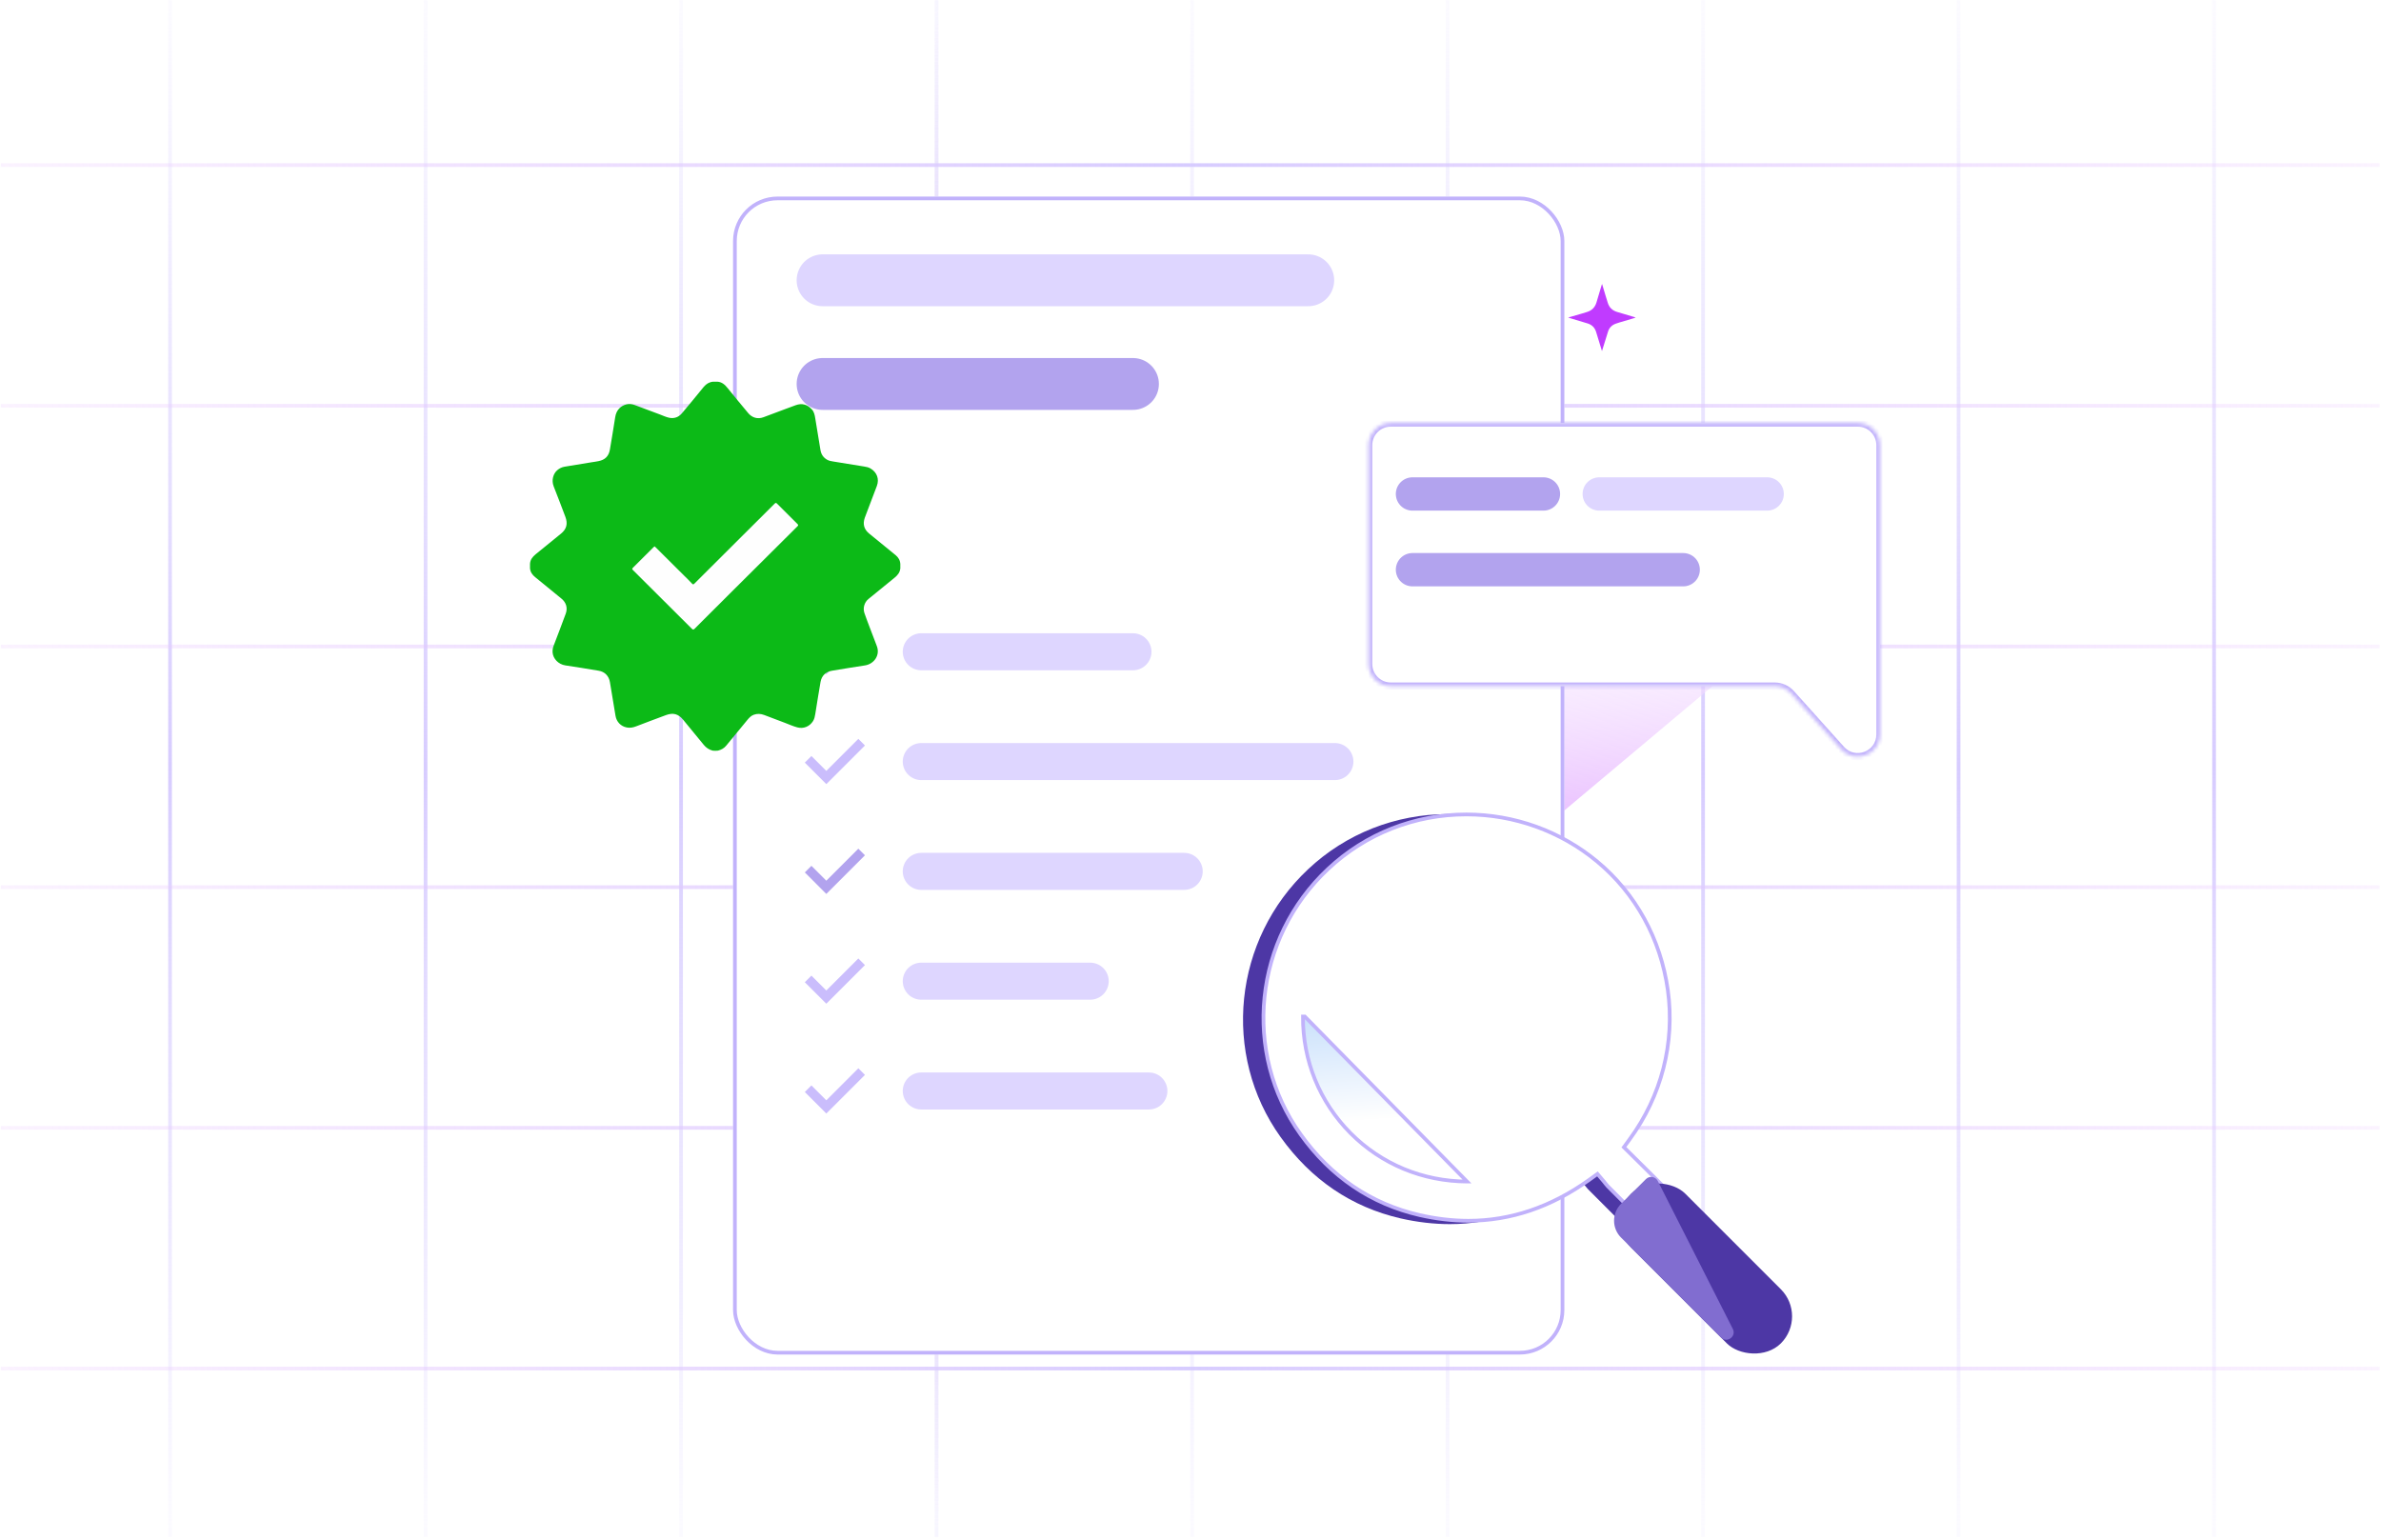 <svg width="643" height="416" viewBox="0 0 643 416" fill="none" xmlns="http://www.w3.org/2000/svg">
<line x1="45.922" y1="0.077" x2="45.922" y2="415.094" stroke="url(#paint0_radial_873_4417)"/>
<line x1="114.922" y1="0.077" x2="114.922" y2="415.094" stroke="url(#paint1_radial_873_4417)"/>
<line x1="183.922" y1="0.077" x2="183.922" y2="415.094" stroke="url(#paint2_radial_873_4417)"/>
<line x1="252.922" y1="0.077" x2="252.922" y2="415.094" stroke="url(#paint3_radial_873_4417)"/>
<line x1="252.922" y1="0.077" x2="252.922" y2="415.094" stroke="url(#paint4_radial_873_4417)"/>
<line x1="321.922" y1="0.077" x2="321.922" y2="415.094" stroke="url(#paint5_radial_873_4417)"/>
<line x1="390.922" y1="0.077" x2="390.922" y2="415.094" stroke="url(#paint6_radial_873_4417)"/>
<line x1="459.922" y1="0.077" x2="459.922" y2="415.094" stroke="url(#paint7_radial_873_4417)"/>
<line x1="528.922" y1="0.077" x2="528.922" y2="415.094" stroke="url(#paint8_radial_873_4417)"/>
<line x1="597.922" y1="0.077" x2="597.922" y2="415.094" stroke="url(#paint9_radial_873_4417)"/>
<line x1="0.215" y1="174.586" x2="642.629" y2="174.586" stroke="url(#paint10_radial_873_4417)"/>
<line x1="0.215" y1="109.586" x2="642.629" y2="109.586" stroke="url(#paint11_radial_873_4417)"/>
<line x1="0.215" y1="44.586" x2="642.629" y2="44.586" stroke="url(#paint12_radial_873_4417)"/>
<line x1="0.215" y1="239.586" x2="642.629" y2="239.586" stroke="url(#paint13_radial_873_4417)"/>
<line x1="0.215" y1="304.586" x2="642.629" y2="304.586" stroke="url(#paint14_radial_873_4417)"/>
<line x1="0.215" y1="369.586" x2="642.629" y2="369.586" stroke="url(#paint15_radial_873_4417)"/>
<path d="M441.711 85.793C440.189 86.243 438.75 86.66 437.321 87.089C436.988 87.183 436.664 87.298 436.341 87.413C435.319 87.789 434.6 88.479 434.266 89.523C433.714 91.248 433.182 92.982 432.619 94.811C432.431 94.184 432.264 93.63 432.087 93.076C431.732 91.916 431.399 90.756 431.023 89.597C430.658 88.458 429.887 87.705 428.75 87.35C427.186 86.87 425.612 86.399 424.037 85.929C423.892 85.887 423.746 85.835 423.485 85.751C424.799 85.375 426.008 85.031 427.218 84.675C427.676 84.539 428.135 84.393 428.604 84.247C429.897 83.85 430.731 82.993 431.128 81.697C431.597 80.141 432.056 78.584 432.525 77.016C432.546 76.954 432.567 76.891 432.65 76.692C432.973 77.779 433.265 78.761 433.557 79.733C433.755 80.391 433.974 81.049 434.172 81.718C434.558 83.045 435.434 83.871 436.758 84.257C438.28 84.707 439.803 85.156 441.325 85.616C441.408 85.668 441.523 85.72 441.711 85.793Z" fill="#C03BFF"/>
<path d="M475.902 174.015L395.404 174.015L395.404 241.587L475.902 174.015Z" fill="url(#paint16_linear_873_4417)"/>
<g filter="url(#filter0_d_873_4417)">
<rect x="189.965" y="45.085" width="224.495" height="312.72" rx="12" fill="white"/>
<rect x="190.465" y="45.585" width="223.495" height="311.72" rx="11.5" stroke="#C1B2FB"/>
</g>
<path d="M222.137 75.692H353.301" stroke="#DED6FF" stroke-width="14" stroke-linecap="round"/>
<path d="M222.137 103.692H305.963" stroke="#B2A3EE" stroke-width="14" stroke-linecap="round"/>
<path d="M248.791 176.016H305.963" stroke="#DED6FF" stroke-width="10" stroke-linecap="round"/>
<mask id="mask0_873_4417" style="mask-type:alpha" maskUnits="userSpaceOnUse" x="214" y="164" width="23" height="24">
<rect x="214.137" y="164.689" width="22.653" height="22.653" fill="#D9D9D9"/>
</mask>
<g mask="url(#mask0_873_4417)">
<path d="M223.151 182.106L217.344 176.299L219.13 174.514L223.151 178.535L231.798 169.889L233.583 171.674L223.151 182.106Z" fill="#CABDFC"/>
</g>
<path d="M248.791 205.669H360.498" stroke="#DED6FF" stroke-width="10" stroke-linecap="round"/>
<mask id="mask1_873_4417" style="mask-type:alpha" maskUnits="userSpaceOnUse" x="214" y="194" width="23" height="23">
<rect x="214.137" y="194.343" width="22.653" height="22.653" fill="#D9D9D9"/>
</mask>
<g mask="url(#mask1_873_4417)">
<path d="M223.151 211.759L217.344 205.952L219.13 204.167L223.151 208.189L231.798 199.542L233.583 201.327L223.151 211.759Z" fill="#CABDFC"/>
</g>
<path d="M248.791 235.322H319.799" stroke="#DED6FF" stroke-width="10" stroke-linecap="round"/>
<mask id="mask2_873_4417" style="mask-type:alpha" maskUnits="userSpaceOnUse" x="214" y="223" width="23" height="24">
<rect x="214.137" y="223.996" width="22.653" height="22.653" fill="#D9D9D9"/>
</mask>
<g mask="url(#mask2_873_4417)">
<path d="M223.151 241.413L217.344 235.605L219.13 233.82L223.151 237.842L231.798 229.195L233.583 230.98L223.151 241.413Z" fill="#B2A3EE"/>
</g>
<path d="M248.791 264.976H294.417" stroke="#DED6FF" stroke-width="10" stroke-linecap="round"/>
<mask id="mask3_873_4417" style="mask-type:alpha" maskUnits="userSpaceOnUse" x="214" y="253" width="23" height="24">
<rect x="214.137" y="253.649" width="22.653" height="22.653" fill="#D9D9D9"/>
</mask>
<g mask="url(#mask3_873_4417)">
<path d="M223.151 271.066L217.344 265.259L219.13 263.474L223.151 267.495L231.798 258.849L233.583 260.634L223.151 271.066Z" fill="#CABDFC"/>
</g>
<path d="M248.791 294.63H310.262" stroke="#DED6FF" stroke-width="10" stroke-linecap="round"/>
<mask id="mask4_873_4417" style="mask-type:alpha" maskUnits="userSpaceOnUse" x="214" y="283" width="23" height="23">
<rect x="214.137" y="283.303" width="22.653" height="22.653" fill="#D9D9D9"/>
</mask>
<g mask="url(#mask4_873_4417)">
<path d="M223.151 300.719L217.344 294.912L219.13 293.127L223.151 297.149L231.798 288.502L233.583 290.287L223.151 300.719Z" fill="#CABDFC"/>
</g>
<circle opacity="0.9" cx="396.3" cy="274.905" r="44.251" fill="url(#paint17_linear_873_4417)"/>
<path d="M453.979 344.01C452.426 344.01 450.984 343.316 449.57 341.93C447.074 339.434 444.578 336.938 442.083 334.415C437.673 329.978 433.236 325.569 428.827 321.132C428.633 320.937 428.439 320.688 428.217 320.411C428.078 320.244 427.94 320.078 427.801 319.884L426.304 318.109L424.418 319.468C414.102 326.844 403.037 330.588 391.529 330.588C387.203 330.588 382.71 330.061 378.218 329.035C364.99 325.985 354.092 318.608 345.828 307.072C329.855 284.776 333.044 253.689 353.287 234.721C363.493 225.126 376.887 219.857 390.974 219.857C404.008 219.857 416.653 224.405 426.609 232.669C437.119 241.377 443.941 253.828 445.882 267.694C447.878 282.114 444.162 296.562 435.455 308.431L434.179 310.178L439.309 315.253C442.055 317.97 444.828 320.716 447.573 323.461C448.35 324.237 449.126 324.986 449.903 325.763C452.62 328.453 455.421 331.253 458.111 334.027C459.858 335.829 460.357 337.743 459.636 339.933C458.86 342.263 457.335 343.594 454.95 343.954C454.617 343.982 454.284 344.01 453.979 344.01ZM391.224 231.449C367.125 231.449 347.436 250.944 347.353 274.931C347.298 286.717 351.818 297.782 360.054 306.074C368.29 314.365 379.355 318.941 391.168 318.996H391.335C415.267 318.996 434.789 299.418 434.845 275.32C434.872 263.756 430.38 252.802 422.199 244.483C414.019 236.191 403.176 231.56 391.667 231.449C391.501 231.449 391.362 231.449 391.224 231.449Z" fill="#4D37A5"/>
<path d="M447.454 333.654L447.453 333.653C445.248 331.434 443.035 329.222 440.824 327.01L440.82 327.007C438.61 324.796 436.4 322.587 434.197 320.37L434.196 320.369C434.045 320.218 433.892 320.026 433.696 319.78C433.672 319.751 433.648 319.72 433.623 319.689L433.623 319.689L433.617 319.681C433.477 319.514 433.35 319.361 433.224 319.184L433.212 319.167L433.199 319.152L431.701 317.377L431.403 317.023L431.027 317.294L429.143 318.652C429.142 318.652 429.142 318.652 429.142 318.652C418.902 325.974 407.937 329.679 396.544 329.679C392.258 329.679 387.803 329.157 383.345 328.138C370.241 325.116 359.446 317.813 351.25 306.372L350.849 306.659L351.25 306.371C335.425 284.283 338.581 253.476 358.645 234.677L358.646 234.676C368.757 225.17 382.028 219.948 395.99 219.948C408.908 219.948 421.44 224.456 431.305 232.645L431.305 232.645C441.716 241.27 448.477 253.607 450.402 267.353C452.381 281.642 448.699 295.96 440.067 307.726L440.067 307.727L438.791 309.474L438.537 309.821L438.843 310.124L443.973 315.199C443.973 315.199 443.973 315.199 443.973 315.199C446.719 317.917 449.491 320.661 452.235 323.405C452.625 323.795 453.015 324.178 453.403 324.559C453.792 324.941 454.178 325.321 454.565 325.707L454.567 325.709C457.283 328.398 460.081 331.196 462.768 333.965C463.596 334.82 464.104 335.676 464.331 336.55C464.556 337.422 464.512 338.349 464.177 339.368C463.811 340.465 463.28 341.296 462.585 341.894C461.895 342.489 461.015 342.878 459.907 343.048C459.576 343.076 459.27 343.101 458.995 343.101C457.61 343.101 456.288 342.489 454.938 341.166C452.442 338.67 449.948 336.176 447.454 333.654ZM396.181 319.087H396.184L352.369 274.522L351.869 274.52C351.869 274.52 351.869 274.52 351.869 274.52C351.813 286.438 356.384 297.63 364.715 306.017C373.046 314.404 384.238 319.031 396.181 319.087Z" fill="white" stroke="#C1B2FB"/>
<rect x="433.212" y="329.661" width="20.647" height="57.167" rx="10.324" transform="rotate(-45 433.212 329.661)" fill="#4D37A5"/>
<path d="M437.775 334.223C435.256 331.704 435.256 327.62 437.775 325.101V325.101L444.499 318.423C445.462 317.466 447.078 317.726 447.692 318.937L467.958 358.889C468.987 360.919 466.369 362.817 464.76 361.208L437.775 334.223Z" fill="#816DD0"/>
<path d="M192.555 103.081C192.961 103.081 193.347 103.081 193.752 103.081C194.968 103.158 195.76 103.892 196.493 104.799C198.327 107.077 200.181 109.317 202.053 111.556C203.115 112.83 204.621 113.255 206.184 112.676C208.192 111.942 210.2 111.189 212.208 110.417C213.096 110.069 213.984 109.741 214.872 109.432C216.571 108.815 218.018 109.22 219.215 110.533C219.852 111.208 220.026 112.077 220.161 112.965C220.625 115.822 221.088 118.68 221.571 121.556C221.764 122.695 222.343 123.564 223.347 124.143C223.849 124.432 224.408 124.548 224.968 124.625C227.748 125.069 230.528 125.533 233.308 125.977C233.926 126.073 234.563 126.189 235.123 126.537C236.822 127.56 237.497 129.355 236.802 131.228C235.934 133.544 235.065 135.842 234.177 138.139C233.964 138.699 233.733 139.259 233.54 139.819C232.941 141.537 233.327 142.965 234.737 144.104C237.13 146.035 239.486 147.985 241.86 149.915C242.613 150.533 243.076 151.305 243.134 152.29C243.134 152.695 243.134 153.081 243.134 153.486C243.038 154.568 242.42 155.34 241.609 155.996C239.235 157.907 236.879 159.857 234.524 161.768C233.424 162.656 232.98 164.22 233.443 165.571C234.35 168.178 235.393 170.745 236.358 173.332C236.493 173.679 236.609 174.027 236.744 174.355C237.825 176.961 235.972 179.355 233.578 179.703C230.605 180.127 227.652 180.668 224.698 181.131C223.038 181.382 221.879 182.483 221.59 184.162C221.107 187.019 220.625 189.876 220.181 192.753C220.065 193.448 219.949 194.124 219.563 194.741C218.636 196.208 216.995 196.884 215.335 196.44C214.177 196.131 213.076 195.629 211.957 195.205C210.103 194.51 208.25 193.815 206.397 193.1C205.432 192.734 204.486 192.676 203.52 193.042C202.806 193.313 202.304 193.853 201.841 194.413C199.93 196.749 197.999 199.066 196.088 201.401C195.509 202.096 194.756 202.502 193.887 202.714C193.405 202.772 192.922 202.772 192.459 202.714C191.493 202.463 190.721 201.961 190.065 201.17C188.211 198.892 186.339 196.633 184.486 194.374C183.192 192.791 181.783 192.405 179.852 193.12C177.169 194.124 174.486 195.108 171.802 196.151C170.972 196.479 170.123 196.633 169.254 196.459C167.652 196.151 166.493 194.934 166.223 193.313C165.721 190.282 165.239 187.27 164.717 184.239C164.447 182.56 163.308 181.382 161.648 181.131C158.675 180.649 155.702 180.127 152.71 179.703C150.74 179.413 149.389 177.849 149.235 176.266C149.177 175.629 149.273 175.031 149.486 174.452C150.567 171.537 151.744 168.641 152.787 165.707C153.347 164.143 152.883 162.676 151.59 161.633C149.235 159.722 146.899 157.791 144.544 155.88C143.771 155.263 143.211 154.49 143.134 153.467C143.134 153.062 143.134 152.676 143.134 152.27C143.192 151.131 143.829 150.359 144.679 149.664C146.957 147.83 149.215 145.957 151.513 144.104C153.018 142.888 153.385 141.421 152.671 139.548C151.628 136.865 150.644 134.104 149.544 131.402C148.829 129.625 149.466 127.869 150.47 127C151.049 126.498 151.706 126.17 152.478 126.035C154.91 125.629 157.343 125.243 159.775 124.838C160.393 124.741 161.03 124.664 161.648 124.529C163.424 124.181 164.428 123.158 164.717 121.363C165.181 118.486 165.702 115.61 166.127 112.734C166.416 110.629 167.748 109.548 169.196 109.201C169.988 109.008 170.76 109.143 171.493 109.413C173.733 110.243 175.953 111.093 178.192 111.923C179.042 112.232 179.872 112.656 180.779 112.83C182.13 113.081 183.269 112.656 184.138 111.633C186.146 109.259 188.115 106.846 190.084 104.432C190.76 103.66 191.532 103.178 192.555 103.081Z" fill="#0CBA17"/>
<path d="M176.762 147.545C176.897 147.661 177.032 147.777 177.148 147.892C179.658 150.383 182.167 152.873 184.658 155.363C185.411 156.097 186.164 156.831 186.878 157.603C187.129 157.873 187.264 157.873 187.534 157.603C191.627 153.51 195.72 149.437 199.831 145.344C202.959 142.236 206.067 139.147 209.194 136.02C209.445 135.769 209.581 135.749 209.851 136.02C211.685 137.873 213.519 139.707 215.372 141.522C215.623 141.773 215.584 141.908 215.353 142.139C209.214 148.24 203.094 154.34 196.955 160.441C193.828 163.549 190.72 166.638 187.611 169.765C187.322 170.054 187.148 170.132 186.82 169.784C181.588 164.553 176.337 159.321 171.086 154.109C170.623 153.645 170.604 153.645 171.067 153.182C172.843 151.406 174.638 149.63 176.414 147.854C176.53 147.757 176.646 147.661 176.762 147.545Z" fill="#FEFEFE"/>
<g filter="url(#filter1_d_873_4417)">
<mask id="path-44-inside-1_873_4417" fill="white">
<path fill-rule="evenodd" clip-rule="evenodd" d="M499.71 112.225C499.71 108.911 497.024 106.225 493.71 106.225H367.594C364.281 106.225 361.594 108.911 361.594 112.225V171.311C361.594 174.624 364.281 177.311 367.594 177.311H471.26C472.964 177.311 474.587 178.035 475.725 179.302L489.246 194.362C492.922 198.456 499.71 195.856 499.71 190.353L499.71 177.311C499.71 177.311 499.71 177.311 499.71 177.311V177.311C499.71 177.311 499.71 177.31 499.71 177.31V112.225Z"/>
</mask>
<path fill-rule="evenodd" clip-rule="evenodd" d="M499.71 112.225C499.71 108.911 497.024 106.225 493.71 106.225H367.594C364.281 106.225 361.594 108.911 361.594 112.225V171.311C361.594 174.624 364.281 177.311 367.594 177.311H471.26C472.964 177.311 474.587 178.035 475.725 179.302L489.246 194.362C492.922 198.456 499.71 195.856 499.71 190.353L499.71 177.311C499.71 177.311 499.71 177.311 499.71 177.311V177.311C499.71 177.311 499.71 177.31 499.71 177.31V112.225Z" fill="white"/>
<path d="M499.71 177.311L498.71 177.311L499.71 177.311ZM489.246 194.362L489.99 193.694L489.246 194.362ZM499.71 190.353L500.71 190.353L499.71 190.353ZM367.594 107.225H493.71V105.225H367.594V107.225ZM362.594 171.311V112.225H360.594V171.311H362.594ZM471.26 176.311H367.594V178.311H471.26V176.311ZM474.981 179.97L488.501 195.03L489.99 193.694L476.469 178.634L474.981 179.97ZM500.71 190.353L500.71 177.311L498.71 177.311L498.71 190.353L500.71 190.353ZM498.71 112.225V177.31H500.71V112.225H498.71ZM499.71 178.311C500.271 178.311 500.71 177.854 500.71 177.31H498.71C498.71 176.767 499.15 176.311 499.71 176.311V178.311ZM500.71 177.311C500.71 177.869 500.256 178.311 499.71 178.311V176.311C499.164 176.311 498.71 176.752 498.71 177.311L500.71 177.311ZM488.501 195.03C492.79 199.807 500.71 196.773 500.71 190.353L498.71 190.353C498.71 194.939 493.053 197.106 489.99 193.694L488.501 195.03ZM471.26 178.311C472.68 178.311 474.033 178.914 474.981 179.97L476.469 178.634C475.141 177.155 473.248 176.311 471.26 176.311V178.311ZM360.594 171.311C360.594 175.177 363.728 178.311 367.594 178.311V176.311C364.833 176.311 362.594 174.072 362.594 171.311H360.594ZM493.71 107.225C496.472 107.225 498.71 109.463 498.71 112.225H500.71C500.71 108.359 497.576 105.225 493.71 105.225V107.225ZM367.594 105.225C363.728 105.225 360.594 108.359 360.594 112.225H362.594C362.594 109.463 364.833 107.225 367.594 107.225V105.225Z" fill="#C1B2FB" mask="url(#path-44-inside-1_873_4417)"/>
</g>
<path d="M381.446 153.854H454.557" stroke="#B2A3EE" stroke-width="9" stroke-linecap="round"/>
<path d="M381.446 133.401H416.814" stroke="#B2A3EE" stroke-width="9" stroke-linecap="round"/>
<path d="M431.886 133.401L477.228 133.401" stroke="#DED6FF" stroke-width="9" stroke-linecap="round"/>
<defs>
<filter id="filter0_d_873_4417" x="189.965" y="45.085" width="232.495" height="320.72" filterUnits="userSpaceOnUse" color-interpolation-filters="sRGB">
<feFlood flood-opacity="0" result="BackgroundImageFix"/>
<feColorMatrix in="SourceAlpha" type="matrix" values="0 0 0 0 0 0 0 0 0 0 0 0 0 0 0 0 0 0 127 0" result="hardAlpha"/>
<feOffset dx="8" dy="8"/>
<feComposite in2="hardAlpha" operator="out"/>
<feColorMatrix type="matrix" values="0 0 0 0 0.792 0 0 0 0 0.741 0 0 0 0 0.988 0 0 0 0.3 0"/>
<feBlend mode="normal" in2="BackgroundImageFix" result="effect1_dropShadow_873_4417"/>
<feBlend mode="normal" in="SourceGraphic" in2="effect1_dropShadow_873_4417" result="shape"/>
</filter>
<filter id="filter1_d_873_4417" x="361.594" y="106.225" width="146.116" height="98.141" filterUnits="userSpaceOnUse" color-interpolation-filters="sRGB">
<feFlood flood-opacity="0" result="BackgroundImageFix"/>
<feColorMatrix in="SourceAlpha" type="matrix" values="0 0 0 0 0 0 0 0 0 0 0 0 0 0 0 0 0 0 127 0" result="hardAlpha"/>
<feOffset dx="8" dy="8"/>
<feComposite in2="hardAlpha" operator="out"/>
<feColorMatrix type="matrix" values="0 0 0 0 0.792 0 0 0 0 0.741 0 0 0 0 0.988 0 0 0 0.4 0"/>
<feBlend mode="normal" in2="BackgroundImageFix" result="effect1_dropShadow_873_4417"/>
<feBlend mode="normal" in="SourceGraphic" in2="effect1_dropShadow_873_4417" result="shape"/>
</filter>
<radialGradient id="paint0_radial_873_4417" cx="0" cy="0" r="1" gradientUnits="userSpaceOnUse" gradientTransform="translate(45.422 0.077) rotate(91.022) scale(413.839 985.303)">
<stop stop-color="#DED6FF" stop-opacity="0.1"/>
<stop offset="0.5" stop-color="#D7CCFF"/>
<stop offset="1" stop-color="#DED6FF" stop-opacity="0.1"/>
</radialGradient>
<radialGradient id="paint1_radial_873_4417" cx="0" cy="0" r="1" gradientUnits="userSpaceOnUse" gradientTransform="translate(114.422 0.077) rotate(91.022) scale(413.839 985.303)">
<stop stop-color="#DED6FF" stop-opacity="0.1"/>
<stop offset="0.5" stop-color="#D7CCFF"/>
<stop offset="1" stop-color="#DED6FF" stop-opacity="0.1"/>
</radialGradient>
<radialGradient id="paint2_radial_873_4417" cx="0" cy="0" r="1" gradientUnits="userSpaceOnUse" gradientTransform="translate(183.422 0.077) rotate(91.022) scale(413.839 985.303)">
<stop stop-color="#DED6FF" stop-opacity="0.1"/>
<stop offset="0.5" stop-color="#D7CCFF"/>
<stop offset="1" stop-color="#DED6FF" stop-opacity="0.1"/>
</radialGradient>
<radialGradient id="paint3_radial_873_4417" cx="0" cy="0" r="1" gradientUnits="userSpaceOnUse" gradientTransform="translate(252.422 0.077) rotate(91.022) scale(413.839 985.303)">
<stop stop-color="#DED6FF" stop-opacity="0.1"/>
<stop offset="0.5" stop-color="#BB87D3"/>
<stop offset="1" stop-color="#DED6FF" stop-opacity="0.1"/>
</radialGradient>
<radialGradient id="paint4_radial_873_4417" cx="0" cy="0" r="1" gradientUnits="userSpaceOnUse" gradientTransform="translate(252.422 0.077) rotate(91.022) scale(413.839 985.303)">
<stop stop-color="#DED6FF" stop-opacity="0.1"/>
<stop offset="0.5" stop-color="#D7CCFF"/>
<stop offset="1" stop-color="#DED6FF" stop-opacity="0.1"/>
</radialGradient>
<radialGradient id="paint5_radial_873_4417" cx="0" cy="0" r="1" gradientUnits="userSpaceOnUse" gradientTransform="translate(321.422 0.077) rotate(91.022) scale(413.839 985.303)">
<stop stop-color="#DED6FF" stop-opacity="0.1"/>
<stop offset="0.5" stop-color="#D7CCFF"/>
<stop offset="1" stop-color="#DED6FF" stop-opacity="0.1"/>
</radialGradient>
<radialGradient id="paint6_radial_873_4417" cx="0" cy="0" r="1" gradientUnits="userSpaceOnUse" gradientTransform="translate(390.422 0.077) rotate(91.022) scale(413.839 985.303)">
<stop stop-color="#DED6FF" stop-opacity="0.1"/>
<stop offset="0.5" stop-color="#D7CCFF"/>
<stop offset="1" stop-color="#DED6FF" stop-opacity="0.1"/>
</radialGradient>
<radialGradient id="paint7_radial_873_4417" cx="0" cy="0" r="1" gradientUnits="userSpaceOnUse" gradientTransform="translate(459.422 0.077) rotate(91.022) scale(413.839 985.303)">
<stop stop-color="#DED6FF" stop-opacity="0.1"/>
<stop offset="0.5" stop-color="#D7CCFF"/>
<stop offset="1" stop-color="#DED6FF" stop-opacity="0.1"/>
</radialGradient>
<radialGradient id="paint8_radial_873_4417" cx="0" cy="0" r="1" gradientUnits="userSpaceOnUse" gradientTransform="translate(528.422 0.077) rotate(91.022) scale(413.839 985.303)">
<stop stop-color="#DED6FF" stop-opacity="0.1"/>
<stop offset="0.5" stop-color="#D7CCFF"/>
<stop offset="1" stop-color="#DED6FF" stop-opacity="0.1"/>
</radialGradient>
<radialGradient id="paint9_radial_873_4417" cx="0" cy="0" r="1" gradientUnits="userSpaceOnUse" gradientTransform="translate(597.422 0.077) rotate(91.022) scale(413.839 985.303)">
<stop stop-color="#DED6FF" stop-opacity="0.1"/>
<stop offset="0.5" stop-color="#D7CCFF"/>
<stop offset="1" stop-color="#DED6FF" stop-opacity="0.1"/>
</radialGradient>
<radialGradient id="paint10_radial_873_4417" cx="0" cy="0" r="1" gradientUnits="userSpaceOnUse" gradientTransform="translate(0.215 175.086) rotate(0.66) scale(640.532 662.908)">
<stop stop-color="#EBC5FF" stop-opacity="0.2"/>
<stop offset="0.5" stop-color="#D7CCFF"/>
<stop offset="1" stop-color="#EBC5FF" stop-opacity="0.2"/>
</radialGradient>
<radialGradient id="paint11_radial_873_4417" cx="0" cy="0" r="1" gradientUnits="userSpaceOnUse" gradientTransform="translate(0.215 110.086) rotate(0.66) scale(640.532 662.908)">
<stop stop-color="#EBC5FF" stop-opacity="0.2"/>
<stop offset="0.5" stop-color="#D7CCFF"/>
<stop offset="1" stop-color="#EBC5FF" stop-opacity="0.2"/>
</radialGradient>
<radialGradient id="paint12_radial_873_4417" cx="0" cy="0" r="1" gradientUnits="userSpaceOnUse" gradientTransform="translate(0.215 45.086) rotate(0.66) scale(640.532 662.908)">
<stop stop-color="#EBC5FF" stop-opacity="0.2"/>
<stop offset="0.5" stop-color="#D7CCFF"/>
<stop offset="1" stop-color="#EBC5FF" stop-opacity="0.2"/>
</radialGradient>
<radialGradient id="paint13_radial_873_4417" cx="0" cy="0" r="1" gradientUnits="userSpaceOnUse" gradientTransform="translate(0.215 240.086) rotate(0.66) scale(640.532 662.908)">
<stop stop-color="#EBC5FF" stop-opacity="0.2"/>
<stop offset="0.5" stop-color="#D7CCFF"/>
<stop offset="1" stop-color="#EBC5FF" stop-opacity="0.2"/>
</radialGradient>
<radialGradient id="paint14_radial_873_4417" cx="0" cy="0" r="1" gradientUnits="userSpaceOnUse" gradientTransform="translate(0.215 305.086) rotate(0.66) scale(640.532 662.908)">
<stop stop-color="#EBC5FF" stop-opacity="0.2"/>
<stop offset="0.5" stop-color="#D7CCFF"/>
<stop offset="1" stop-color="#EBC5FF" stop-opacity="0.2"/>
</radialGradient>
<radialGradient id="paint15_radial_873_4417" cx="0" cy="0" r="1" gradientUnits="userSpaceOnUse" gradientTransform="translate(0.215 370.086) rotate(0.66) scale(640.532 662.908)">
<stop stop-color="#EBC5FF" stop-opacity="0.2"/>
<stop offset="0.5" stop-color="#D7CCFF"/>
<stop offset="1" stop-color="#EBC5FF" stop-opacity="0.2"/>
</radialGradient>
<linearGradient id="paint16_linear_873_4417" x1="392.184" y1="144.843" x2="397.832" y2="237.225" gradientUnits="userSpaceOnUse">
<stop stop-color="#FEFDFF" stop-opacity="0"/>
<stop offset="0.818" stop-color="#EBC4FF"/>
</linearGradient>
<linearGradient id="paint17_linear_873_4417" x1="392.682" y1="244.453" x2="396.3" y2="300.542" gradientUnits="userSpaceOnUse">
<stop stop-color="#8CBEF9"/>
<stop offset="1" stop-color="white"/>
</linearGradient>
</defs>
</svg>
